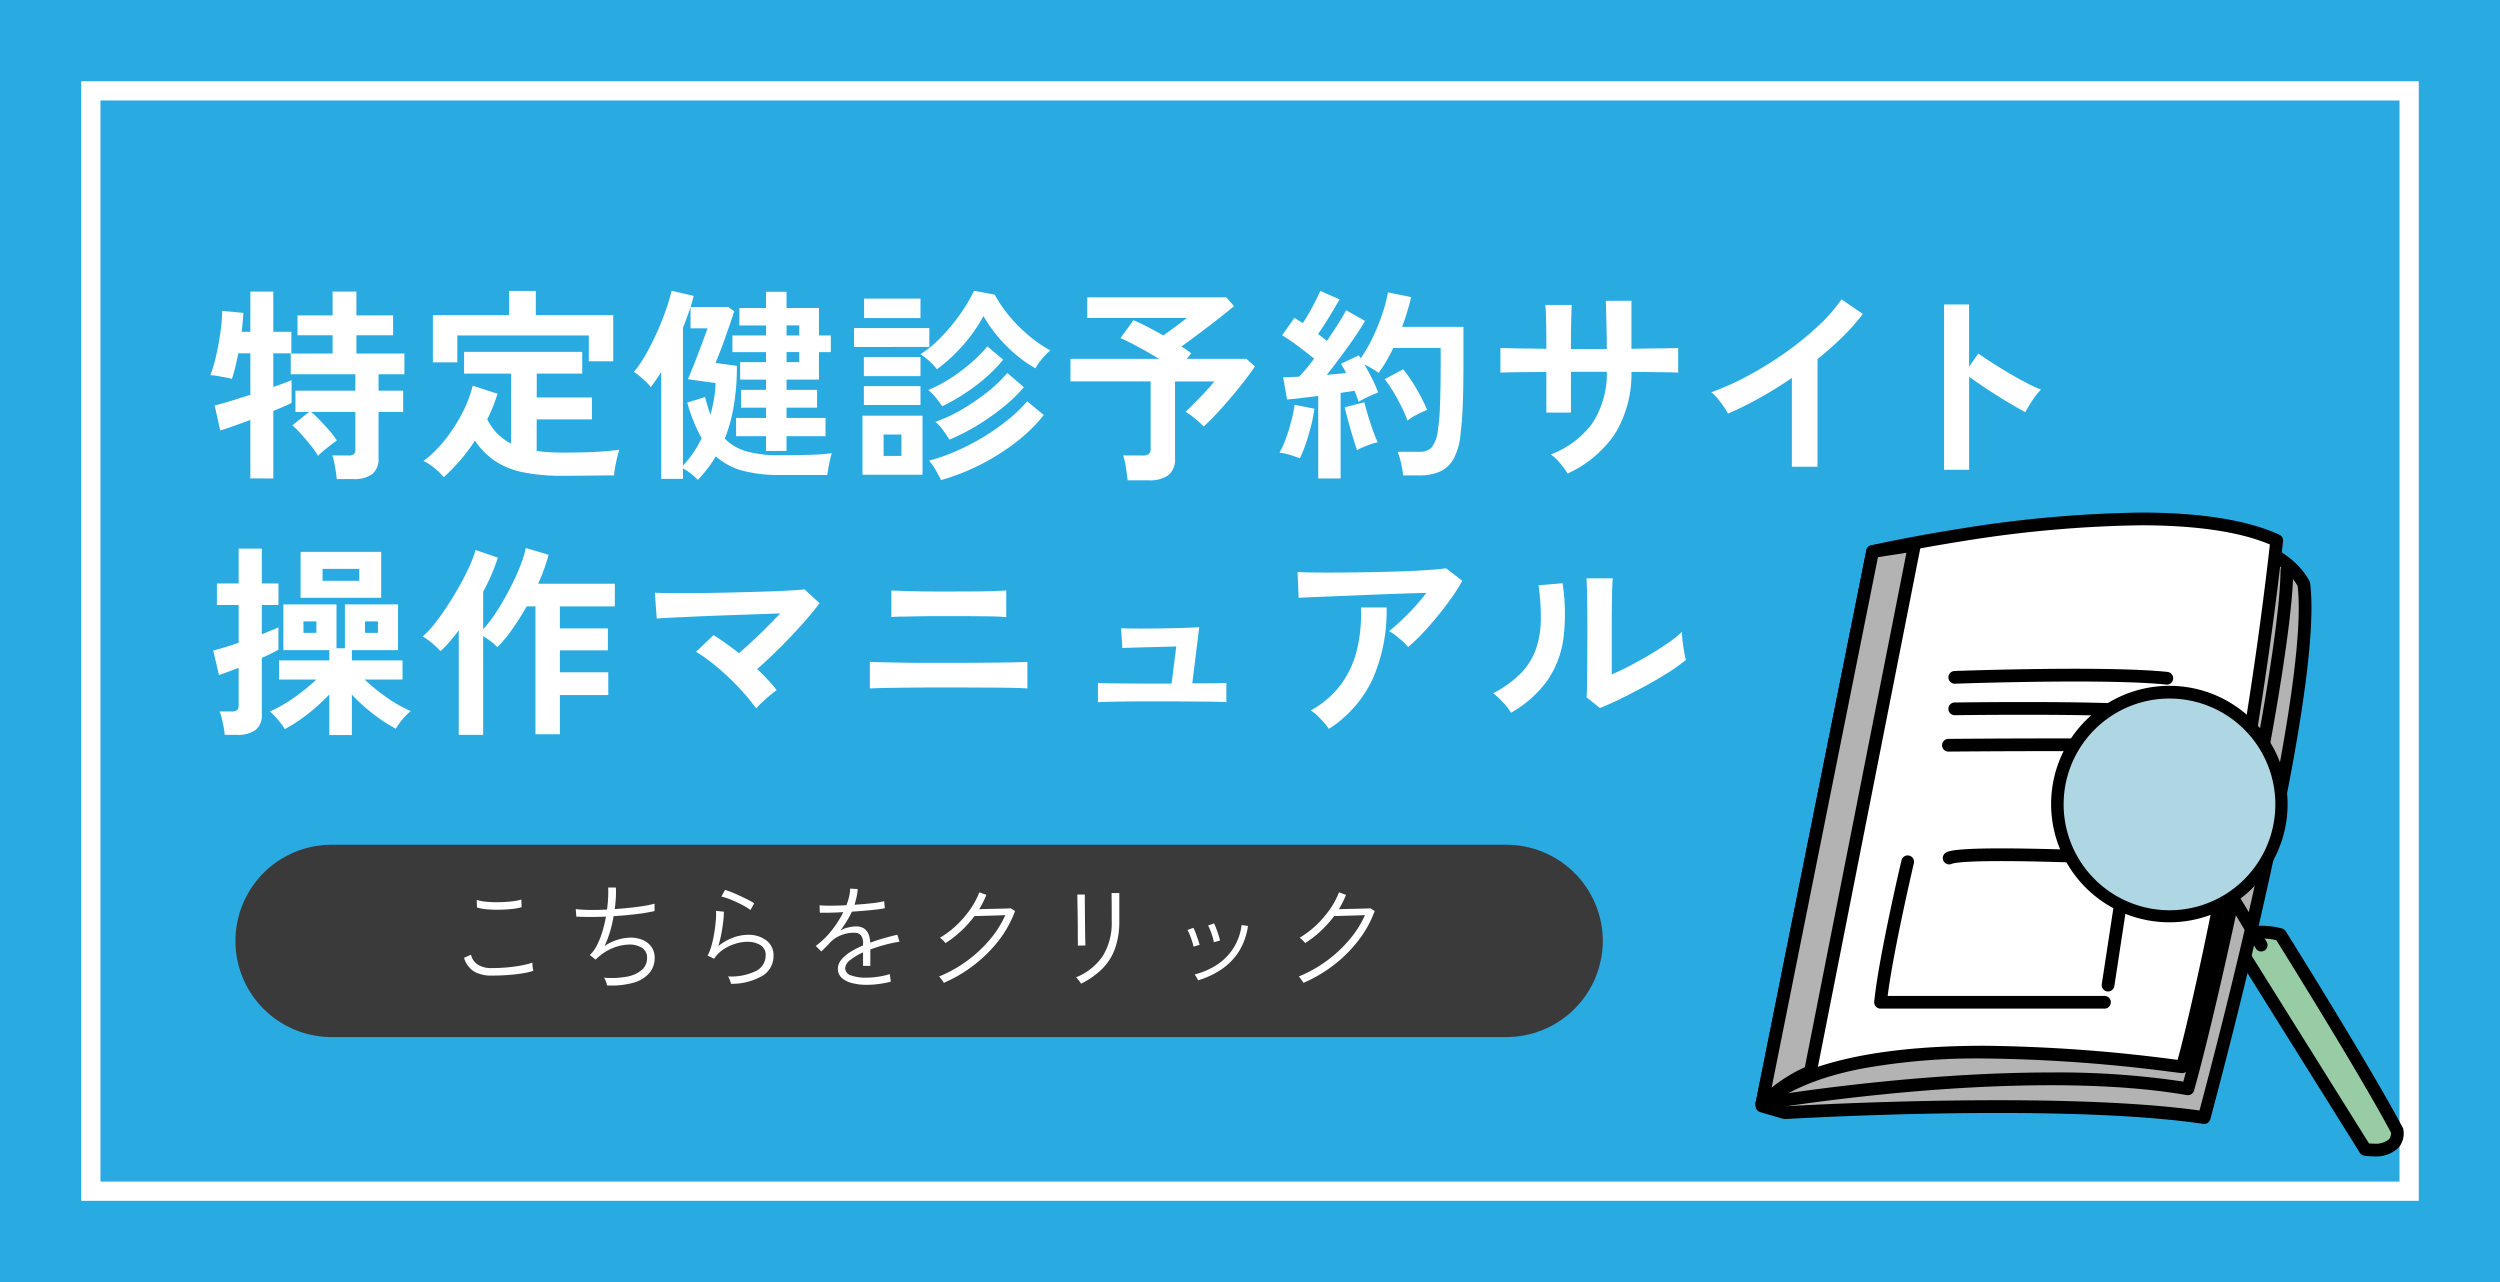 <svg xmlns="http://www.w3.org/2000/svg" xmlns:xlink="http://www.w3.org/1999/xlink" width="390" height="200" viewBox="0 0 390 200">
  <defs>
    <clipPath id="clip-path">
      <rect id="長方形_849" data-name="長方形 849" width="390" height="200" fill="none"/>
    </clipPath>
  </defs>
  <g id="グループ_535" data-name="グループ 535" transform="translate(-880 -6260)">
    <path id="パス_1563" data-name="パス 1563" d="M0,0H390V200H0Z" transform="translate(880 6260)" fill="#29abe2"/>
    <path id="パス_1564" data-name="パス 1564" d="M-1.5-1.5H363.154V173.154H-1.5Zm361.654,3H1.5V170.154H360.154Z" transform="translate(894.173 6274.173)" fill="#fff"/>
    <path id="パス_1565" data-name="パス 1565" d="M20.16,2.432q-.032-.512-.144-1.216T19.776-.16a4.781,4.781,0,0,0-.32-1.088h2.528a1.306,1.306,0,0,0,.864-.208,1.114,1.114,0,0,0,.224-.816v-5.76h-6.88A18.663,18.663,0,0,1,17.584-6.7q.784.816,1.5,1.648a10.938,10.938,0,0,1,1.1,1.472q-.32.224-.928.688t-1.184.944a8.228,8.228,0,0,0-.832.768,11.21,11.21,0,0,0-1.1-1.6q-.72-.9-1.488-1.76a14.527,14.527,0,0,0-1.408-1.408l2.592-2.08H13.728V-11.36h9.344v-2.56H12.992v-3.232H19.52V-20H14.048v-3.1H19.52v-3.712h3.712V-23.1H28.96V-20H23.232v2.848H30.72v3.232H26.688v2.56h3.84v3.328h-3.84v7.2a2.993,2.993,0,0,1-.976,2.48,4.672,4.672,0,0,1-2.96.784Zm-13.472-.1v-9.12q-1.472.544-2.736.992t-1.968.64l-.864-3.9q.9-.192,2.4-.656T6.688-10.72v-6.464H4.8Q4.576-16,4.32-14.96t-.512,1.776a6.181,6.181,0,0,0-.976-.24l-1.264-.224a6.606,6.606,0,0,0-1.12-.112,23.444,23.444,0,0,0,.912-3.088q.4-1.744.656-3.568A28.729,28.729,0,0,0,2.3-23.808l3.3.32q-.032.576-.1,1.344t-.16,1.6H6.688v-6.272h3.584v6.272h2.816v3.36H10.272v5.248q1.888-.64,2.848-1.056V-9.44q-.992.48-2.848,1.248V2.336Zm30.176-.192a7.516,7.516,0,0,0-.88-.928A12.217,12.217,0,0,0,34.816.272,6.415,6.415,0,0,0,33.7-.384a18.257,18.257,0,0,0,3.312-3.248,25.062,25.062,0,0,0,2.7-4.16,19.394,19.394,0,0,0,1.664-4.336l3.872,1.248a26.959,26.959,0,0,1-1.6,4A8.37,8.37,0,0,0,47.36-3.1V-14.016H40.032v-3.392H58.464v3.392h-7.1V-10.3h8.608V-6.88H51.36v4.928q.928.128,1.952.192t2.176.064q1.408,0,2.992-.032t3.1-.144q1.52-.112,2.672-.272-.128.352-.32,1.12T63.6.56a12.783,12.783,0,0,0-.176,1.3q-1.216,0-2.64.016l-2.8.032q-1.376.016-2.5.016a30.354,30.354,0,0,1-6.3-.56A12.229,12.229,0,0,1,44.816-.416a11.844,11.844,0,0,1-3.088-3.136A30.057,30.057,0,0,1,36.864,2.144Zm-1.7-17.92v-7.36h11.9v-3.776h4.16v3.776H63.3v7.2H59.488v-4.032H38.976v4.192ZM76.512,2.56a8.978,8.978,0,0,0-1.1-.976A9,9,0,0,0,74.176.768V2.4H70.784V-14.272q-.416.672-.832,1.264t-.8,1.1a6.548,6.548,0,0,0-.736-.816q-.48-.464-.992-.9a6.629,6.629,0,0,0-.9-.656A18.614,18.614,0,0,0,68.4-17.04q.912-1.616,1.712-3.392T71.5-23.9a31.487,31.487,0,0,0,.912-3.04l3.456.8q-.128.416-.24.848t-.272.88h5.888l.928.672q-.256.8-.64,1.92t-.8,2.3q-.416,1.184-.816,2.192t-.656,1.648l3.328.448a37.2,37.2,0,0,1-.48,6.256,24.9,24.9,0,0,1-1.408,5.1,7.658,7.658,0,0,0,3.44,2,18.788,18.788,0,0,0,5.1.592q2.56,0,4.688-.064A32.325,32.325,0,0,0,97.408-1.6a7.608,7.608,0,0,0-.3,1.072q-.144.656-.256,1.3t-.176,1.024H89.28a21.892,21.892,0,0,1-5.808-.672A10.345,10.345,0,0,1,79.3-1.12a17.465,17.465,0,0,1-1.28,1.9Q77.312,1.7,76.512,2.56ZM87.136-1.952v-2.3H82.464V-7.1h4.672V-8.7h-3.9v-2.784h3.9v-1.6H83.1v-2.72h4.032v-1.568H81.888v-2.592h5.248v-1.568h-4.16v-2.72h4.16v-2.528h3.2v2.528h5.056v4.288h1.856v2.592H95.392v4.288H90.336v1.6H95.1V-8.7H90.336v1.6h6.08v2.848h-6.08v2.3ZM74.176.352a16.686,16.686,0,0,0,2.912-4.288A25.568,25.568,0,0,1,74.848-9.5l2.784-.864q.192.768.4,1.456t.432,1.328a23.012,23.012,0,0,0,.56-2.512,18.09,18.09,0,0,0,.24-2.448l-4.32-.608q.288-.64.7-1.664t.864-2.208q.448-1.184.848-2.256t.656-1.808H75.36v-3.3q-.256.736-.544,1.552t-.64,1.648Zm16.16-16.16H92.32v-1.568H90.336Zm0-4.16H92.32v-1.568H90.336Zm23.456,5.28a8.226,8.226,0,0,0-1.152-1.248,11.059,11.059,0,0,0-1.408-1.12,14.911,14.911,0,0,0,2.56-2,28.72,28.72,0,0,0,2.368-2.576,29.819,29.819,0,0,0,2-2.752,21.378,21.378,0,0,0,1.424-2.56l3.232.608a19.578,19.578,0,0,0,2.224,3.28A24.058,24.058,0,0,0,128.064-20a20.526,20.526,0,0,0,3.424,2.368,8.663,8.663,0,0,0-1.28,1.3,9.9,9.9,0,0,0-1.056,1.488,19.948,19.948,0,0,1-3.056-2.144,22.788,22.788,0,0,1-2.816-2.832,21.74,21.74,0,0,1-2.224-3.184,23.627,23.627,0,0,1-3.04,4.384A25.342,25.342,0,0,1,113.792-14.688ZM102.176,1.76V-7.456h9.376V1.76Zm12.256.832a16.326,16.326,0,0,0-.816-1.536,11.067,11.067,0,0,0-1.04-1.5A29.552,29.552,0,0,0,116.96-2a35.567,35.567,0,0,0,4.24-2.224,34.761,34.761,0,0,0,3.744-2.64A21.886,21.886,0,0,0,127.872-9.7l2.592,2.144A24.946,24.946,0,0,1,126.08-3.28,34.42,34.42,0,0,1,120.5.224,33.963,33.963,0,0,1,114.432,2.592Zm1.312-6.3q-.32-.544-.944-1.408A7.639,7.639,0,0,0,113.568-6.5a23.183,23.183,0,0,0,4.176-1.952,33.237,33.237,0,0,0,3.984-2.736,20.615,20.615,0,0,0,3.04-2.928L127.36-11.9a23.262,23.262,0,0,1-3.232,3.12,37.2,37.2,0,0,1-4.08,2.864A32.277,32.277,0,0,1,115.744-3.712Zm-1.12-5.216a15.594,15.594,0,0,0-.992-1.328,7.427,7.427,0,0,0-1.184-1.2,22.245,22.245,0,0,0,3.472-1.84,27.811,27.811,0,0,0,3.2-2.4,22.127,22.127,0,0,0,2.544-2.576l2.464,2.08a24.814,24.814,0,0,1-4.16,3.968A30.509,30.509,0,0,1,114.624-8.928Zm-13.76-9.248V-21.12h11.744v2.944Zm1.568-4.512v-3.04h8.8v3.04Zm-.032,9.056v-2.976h8.832v2.976Zm0,4.512v-2.944h8.832V-9.12Zm3.072,7.936h2.784V-4.512h-2.784Zm38.08,3.808q-.1-.8-.272-1.984a10.022,10.022,0,0,0-.432-1.888h3.04a1.589,1.589,0,0,0,.96-.224,1.049,1.049,0,0,0,.288-.864V-12.8H134.624v-3.52h13.824q-1.568-.96-3.232-1.856t-2.784-1.376l2.016-2.784q.9.352,2.144.992t2.528,1.376q.576-.416,1.28-.928t1.36-1.008q.656-.5,1.008-.784h-15.52V-25.92h21.7l1.184,1.376q-.928.8-2.384,1.936t-2.992,2.288q-1.536,1.152-2.816,2.08a12.853,12.853,0,0,1,1.536,1.056l-.7.864h9.312l1.312,1.184q-.608.928-1.584,2.192T159.7-10.336q-1.136,1.344-2.256,2.544T155.392-5.76a11.333,11.333,0,0,0-1.28-1.2,12.2,12.2,0,0,0-1.536-1.1q.672-.608,1.5-1.456t1.648-1.728q.816-.88,1.36-1.552h-6.144v12a3.136,3.136,0,0,1-1.024,2.608,4.928,4.928,0,0,1-3.1.816Zm29.728-.288V-10.528q-1.376.16-2.656.32t-2.208.224l-.608-3.456q.512,0,1.152-.032t1.344-.064q.512-.544,1.12-1.264t1.216-1.552q-1.056-.864-2.416-1.888A31.042,31.042,0,0,0,167.648-20l1.92-2.72q.288.192.624.4t.688.432q.48-.736,1.008-1.664t.992-1.84q.464-.912.72-1.52l3.008,1.312q-.768,1.344-1.664,2.816t-1.7,2.592q.384.288.736.56t.64.528q.96-1.408,1.776-2.688t1.232-2.112l2.944,1.664q-.64,1.152-1.648,2.608t-2.128,2.96q-1.12,1.5-2.176,2.848.832-.064,1.6-.144l1.408-.144a8.571,8.571,0,0,0-.4-.768q-.208-.352-.4-.672l2.784-1.312a1.155,1.155,0,0,0,.144.224,1.155,1.155,0,0,1,.144.224,21.85,21.85,0,0,0,1.888-3.248,32.552,32.552,0,0,0,1.488-3.664,22.554,22.554,0,0,0,.88-3.36l3.616.736q-.256,1.088-.608,2.272t-.8,2.368h9.568v5.536q0,2.784-.048,4.8t-.144,3.52q-.1,1.5-.256,2.784a10.02,10.02,0,0,1-1.072,3.92,4.641,4.641,0,0,1-2.144,2.016,7.783,7.783,0,0,1-3.184.592h-2.56a13.33,13.33,0,0,0-.32-1.9,10.87,10.87,0,0,0-.544-1.776h3.36a2.608,2.608,0,0,0,1.92-.64,5.161,5.161,0,0,0,.992-2.624,33.231,33.231,0,0,0,.336-3.824q.112-2.512.112-6.864v-2.24h-7.392q-.512,1.056-1.088,2.048a16.931,16.931,0,0,1-1.216,1.824,9.5,9.5,0,0,0-1.024-.672q-.608-.352-1.184-.64.64,1.088,1.232,2.272a17.772,17.772,0,0,1,.912,2.112q-.608.224-1.536.656a15.52,15.52,0,0,0-1.5.784q-.128-.352-.288-.8t-.352-.9q-.48.064-1.024.144t-1.152.176V2.336ZM170.4-.8a16.014,16.014,0,0,0-1.568-.544,8.856,8.856,0,0,0-1.6-.352,13.24,13.24,0,0,0,.992-2.176q.48-1.312.848-2.72a22.426,22.426,0,0,0,.528-2.56l3.072.608a20.148,20.148,0,0,1-.5,2.624q-.368,1.472-.832,2.832A16.976,16.976,0,0,1,170.4-.8Zm16.8-5.888a20.557,20.557,0,0,0-.944-2.192q-.592-1.2-1.28-2.336a18.256,18.256,0,0,0-1.328-1.936l2.88-1.536a22.783,22.783,0,0,1,2.08,3.04,28.144,28.144,0,0,1,1.664,3.3,13.332,13.332,0,0,0-1.616.736A8.669,8.669,0,0,0,187.2-6.688ZM179.328-2.08q-.288-.832-.672-2.1t-.72-2.528q-.336-1.264-.528-2.064l3.072-.768q.192.8.544,1.984t.768,2.352a20.4,20.4,0,0,0,.768,1.9,5.838,5.838,0,0,0-1.04.288q-.624.224-1.216.464A7.747,7.747,0,0,0,179.328-2.08Z" transform="translate(912.365 6332.301)" fill="#fff"/>
    <path id="パス_1566" data-name="パス 1566" d="M12.512,1.568A14.991,14.991,0,0,0,11.36,0,7.48,7.48,0,0,0,9.888-1.408,14.292,14.292,0,0,0,16.4-6.32,14.3,14.3,0,0,0,18.624-14.3h-5.6v6.368H9.184v-6.336q-1.568,0-3.024.016t-2.56.032q-1.1.016-1.584.048v-3.84q.352,0,1.424.032t2.592.048q1.52.016,3.152.048,0-1.472-.016-2.848T9.12-23.184q-.032-1.072-.1-1.552h4.128q-.032.48-.064,1.568t-.048,2.48q-.016,1.392-.016,2.832h5.6q0-1.12-.032-2.56t-.064-2.8q-.032-1.36-.064-2.16h4v7.488q1.568-.032,3.024-.048t2.592-.032q1.136-.016,1.68-.048v3.84q-.512-.032-1.648-.048T25.5-14.256q-1.472-.016-3.04-.016a17.828,17.828,0,0,1-2.592,9.68A17.923,17.923,0,0,1,12.512,1.568Z" transform="translate(1112.045 6332.301)" fill="#fff"/>
    <path id="パス_1567" data-name="パス 1567" d="M15.488.512V-13.344q-2.432,1.664-4.976,3.088a55.32,55.32,0,0,1-4.976,2.48,11.223,11.223,0,0,0-.7-1.12q-.448-.64-.944-1.248a5.466,5.466,0,0,0-.976-.96A41.95,41.95,0,0,0,8.672-13.7a55.839,55.839,0,0,0,5.744-3.552,48.239,48.239,0,0,0,5.072-4.1A25.608,25.608,0,0,0,23.232-25.6l3.328,2.272a32.519,32.519,0,0,1-3.184,3.6,51.045,51.045,0,0,1-3.888,3.44V.512Z" transform="translate(1144.045 6332.301)" fill="#fff"/>
    <path id="パス_1568" data-name="パス 1568" d="M12.352.992V-24.8h3.9v9.7l1.44-2.048q.768.544,2.032,1.36t2.7,1.664q1.44.848,2.784,1.552a21.594,21.594,0,0,0,2.272,1.056,7.663,7.663,0,0,0-.88,1.008A15.681,15.681,0,0,0,25.7-9.168Q25.28-8.48,25.024-8q-.768-.416-1.9-1.072t-2.4-1.456q-1.264-.8-2.432-1.584t-2.032-1.424V.992Z" transform="translate(1170.925 6332.301)" fill="#fff"/>
    <path id="パス_1569" data-name="パス 1569" d="M19.008,2.368V-3.968A29.281,29.281,0,0,1,15.7-.96a25.352,25.352,0,0,1-3.632,2.4,9.353,9.353,0,0,0-.64-.928q-.416-.544-.88-1.04a8.766,8.766,0,0,0-.816-.784A21.26,21.26,0,0,0,13.6-3.536,30.758,30.758,0,0,0,16.992-6.3H11.168V-9.28h7.84v-1.6H11.84v-7.136h8.288v6.848H21.44v-6.848h8.288v7.136h-7.2v1.6h7.9V-6.3h-5.92a29.743,29.743,0,0,0,3.36,2.736,21.356,21.356,0,0,0,3.84,2.192A11.109,11.109,0,0,0,30,.448a10.9,10.9,0,0,0-.624.928A24.22,24.22,0,0,1,25.792-.976a28.5,28.5,0,0,1-3.264-2.96v6.3ZM2.688,2.336a10.141,10.141,0,0,0-.16-1.2Q2.4.448,2.24-.224a5.936,5.936,0,0,0-.352-1.088H3.776a1.237,1.237,0,0,0,.864-.224A1.066,1.066,0,0,0,4.864-2.3V-8.128q-.992.384-1.808.688t-1.264.432L.9-10.816q.64-.16,1.712-.48t2.256-.736V-17.92H1.472v-3.36H4.864v-5.44H8.48v5.44h2.592v3.36H8.48v4.576q.832-.352,1.5-.624t1.088-.464v3.488q-.416.224-1.1.576t-1.488.7V-.832a2.837,2.837,0,0,1-.992,2.416,4.768,4.768,0,0,1-2.912.752ZM14.528-19.04v-7.168H27.1v7.168ZM17.952-21.7H23.68v-1.856H17.952Zm-2.976,8.128h2.016V-15.36H14.976Zm9.6,0h2.016V-15.36H24.576ZM39.2,2.336v-16.32q-.7.96-1.424,1.792a17.183,17.183,0,0,1-1.424,1.472,12.658,12.658,0,0,0-1.312-1.248,10.257,10.257,0,0,0-1.472-1.056,13.1,13.1,0,0,0,1.9-2.016q1.008-1.28,2.016-2.832t1.9-3.152q.9-1.6,1.536-3.04a16.188,16.188,0,0,0,.9-2.432l3.488,1.184A30.822,30.822,0,0,1,43.008-20v5.856a18.9,18.9,0,0,0,2.112-2.768q1.056-1.648,2-3.456a37.2,37.2,0,0,0,1.616-3.5,18.066,18.066,0,0,0,.928-2.944l3.552,1.056q-.288,1.088-.7,2.224t-.928,2.288H63.552V-17.7H54.976v3.424h7.488v3.424H54.976v3.424h7.552v3.552H54.976V2.24H51.168V-17.7H49.792q-1.056,1.856-2.224,3.52a21.441,21.441,0,0,1-2.352,2.848,6.136,6.136,0,0,0-.96-.88,13.536,13.536,0,0,0-1.248-.848V2.336ZM85.6-1.792a29.426,29.426,0,0,0-1.92-2.384q-1.12-1.264-2.4-2.48T78.688-8.9a26.569,26.569,0,0,0-2.464-1.728l2.72-2.592q.928.576,1.952,1.3t2.016,1.52q.96-.832,2.1-1.888t2.256-2.176q1.12-1.12,2.08-2.144l-4.08.144q-2.256.08-4.608.16t-4.48.176q-2.128.1-3.744.176t-2.352.144l-.288-4.032q1.088.064,2.96.064t4.192-.016q2.32-.016,4.768-.08t4.7-.128q2.256-.064,4.032-.16t2.7-.192l2.336,2.144q-.768,1.056-1.9,2.368T91.12-13.12q-1.328,1.408-2.72,2.752T85.76-7.936q.864.832,1.648,1.664A20.327,20.327,0,0,1,88.8-4.64q-.416.288-1.024.8t-1.2,1.056A11.9,11.9,0,0,0,85.6-1.792Zm17.728-3.1v-4.16q.608.032,1.984.064t3.2.064q1.824.032,3.84.032h3.872q1.792,0,3.632-.016l3.488-.032q1.648-.016,2.864-.048t1.7-.064V-4.9q-.672-.064-2.48-.1T121.2-5.04q-2.416-.016-4.976-.016h-2.768q-1.552,0-3.152.016l-3.04.032q-1.44.016-2.48.048T103.328-4.9Zm3.36-11.136v-4.16q.48.032,1.5.064t2.416.064q1.392.032,2.912.032h2.992q1.888,0,3.568-.016t2.9-.064q1.216-.048,1.632-.08v4.16q-.8-.1-2.928-.128t-5.168-.032h-2.736q-1.52,0-2.992.032t-2.592.048A12.275,12.275,0,0,0,106.688-16.032Zm32.224,13.28V-5.76q.48.032,1.568.048t2.528.032q1.44.016,3.04.016H150.4l.736-5.792q-.992.032-2.288.064l-2.544.064q-1.248.032-2.224.064t-1.36.064l-.192-3.1q.48.032,1.744.048t2.88,0q1.616-.016,3.2-.048t2.784-.08q1.2-.048,1.584-.08L153.632-5.7q1.856,0,3.328-.016t1.984-.048v3.008q-.544-.064-2.08-.08t-3.584-.032q-2.048-.016-4.128-.016H146.32q-1.584,0-3.12.016t-2.7.048Q139.328-2.784,138.912-2.752ZM187.3-11.36a6.455,6.455,0,0,0-.816-.864q-.528-.48-1.1-.928a7.535,7.535,0,0,0-1.056-.7q.864-.672,1.888-1.632t2.048-2.08q1.024-1.12,1.888-2.24-1.76.032-4.048.112t-4.7.176q-2.416.1-4.656.192t-3.968.16q-1.728.064-2.56.128l-.16-4.032q1.056.064,2.9.08t4.128,0q2.288-.016,4.72-.064t4.688-.128q2.256-.08,4.032-.208t2.7-.256l2.528,1.952a28.131,28.131,0,0,1-1.728,2.72q-1.024,1.44-2.192,2.864t-2.336,2.656A27.555,27.555,0,0,1,187.3-11.36ZM174.944,1.408a12.372,12.372,0,0,0-.768-.976q-.48-.56-1.024-1.088a5.228,5.228,0,0,0-1.056-.816,14.571,14.571,0,0,0,4.736-4.064,15.1,15.1,0,0,0,2.5-5.44,24.081,24.081,0,0,0,.608-6.56h4A26.3,26.3,0,0,1,181.744-6.32,18.611,18.611,0,0,1,174.944,1.408Zm42.272-3.264-2.08-1.664q.064-.512.08-2.112t.032-3.808q.016-2.208.016-4.48,0-2.816-.032-4.9t-.1-3.264h4.1q-.064.576-.1,1.84t-.048,2.9q-.016,1.632-.016,3.264V-7.1q1.376-.576,2.96-1.408t3.136-1.76Q226.72-11.2,228-12.1a15.307,15.307,0,0,0,2.016-1.632,12.486,12.486,0,0,0,.112,1.5q.112.9.256,1.712t.24,1.168a25.444,25.444,0,0,1-2.768,1.984q-1.712,1.088-3.664,2.144T220.4-3.264Q218.56-2.368,217.216-1.856ZM203.36-1.12a9.734,9.734,0,0,0-1.248-1.6,13.033,13.033,0,0,0-1.536-1.44,17.014,17.014,0,0,0,4.272-3.072,10.323,10.323,0,0,0,2.352-3.7,14.312,14.312,0,0,0,.8-4.528,34.575,34.575,0,0,0-.352-5.536l3.744-.32a31.026,31.026,0,0,1,.144,8.56,15.032,15.032,0,0,1-2.512,6.608A17.756,17.756,0,0,1,203.36-1.12Z" transform="translate(912.365 6372.302)" fill="#fff"/>
    <g id="グループ_513" data-name="グループ 513" transform="translate(880 6260)">
      <g id="グループ_512" data-name="グループ 512" clip-path="url(#clip-path)">
        <path id="パス_1489" data-name="パス 1489" d="M250.038,146.782a15.044,15.044,0,0,1-15,15H51.731a15,15,0,0,1,0-30H235.038a15.044,15.044,0,0,1,15,15" fill="#3a3a3a"/>
      </g>
    </g>
    <path id="パス_1570" data-name="パス 1570" d="M7.884-.828a5.45,5.45,0,0,1-2.772-.621A3.765,3.765,0,0,1,3.528-3.6l1.08-.486A2.521,2.521,0,0,0,5.67-2.538,3.949,3.949,0,0,0,7.884-2q1.206,0,2.394-.108t2.214-.306a12.2,12.2,0,0,0,1.692-.432q0,.108.018.387a5.115,5.115,0,0,0,.063.54q.045.261.063.351a10.92,10.92,0,0,1-1.746.4q-1.044.162-2.259.252T7.884-.828Zm-2.34-10.62-.036-1.188a6.749,6.749,0,0,0,1.5.288,17.335,17.335,0,0,0,1.971.072q1.044-.018,1.98-.126a8.491,8.491,0,0,0,1.512-.288L12.51-11.5a8.038,8.038,0,0,1-1.494.279q-.918.1-1.944.117a18.923,18.923,0,0,1-1.962-.063A7.455,7.455,0,0,1,5.544-11.448ZM25.83.7a3.068,3.068,0,0,0-.18-.63A2.546,2.546,0,0,0,25.362-.5a13.43,13.43,0,0,0,3.474-.144,5.051,5.051,0,0,0,2.376-1.026,2.393,2.393,0,0,0,.864-1.908,1.746,1.746,0,0,0-.792-1.575A3.5,3.5,0,0,0,29.34-5.67a7.166,7.166,0,0,0-2.592.54,8.111,8.111,0,0,0-2.682,1.8l-.018.018-.9-.72a5.626,5.626,0,0,0,1.116-1.539,12.624,12.624,0,0,0,.837-2.1,20.456,20.456,0,0,0,.567-2.358q-2.646.108-4.626,0l-.09-1.17a21.168,21.168,0,0,0,2.178.126q1.278.018,2.7-.054.126-.918.171-1.791t.009-1.647h1.206a14.946,14.946,0,0,1-.009,1.548q-.045.864-.171,1.818,1.242-.09,2.43-.216t2.169-.288a14.838,14.838,0,0,0,1.611-.342v1.152a27.138,27.138,0,0,1-2.862.477q-1.71.207-3.528.315A19.714,19.714,0,0,1,26.307-7.7a15.447,15.447,0,0,1-.855,2.25,7.628,7.628,0,0,1,3.96-1.3,4.762,4.762,0,0,1,1.953.351,3.2,3.2,0,0,1,1.386,1.08,2.92,2.92,0,0,1,.513,1.755,3.566,3.566,0,0,1-.81,2.313A5.01,5.01,0,0,1,30,.27,12.531,12.531,0,0,1,25.83.7ZM45.18.45a3.4,3.4,0,0,0-.1-.333Q45-.126,44.892-.369a1.679,1.679,0,0,0-.18-.333,8.7,8.7,0,0,0,4.374-.855A2.689,2.689,0,0,0,50.58-3.978a1.758,1.758,0,0,0-.828-1.611A3.828,3.828,0,0,0,47.7-6.1a6.366,6.366,0,0,0-1.8.288,7.156,7.156,0,0,0-1.872.873,5.107,5.107,0,0,0-1.494,1.485l-1.008-.486a7.607,7.607,0,0,0,.6-1.557,18.167,18.167,0,0,0,.432-1.962q.171-1.035.243-1.953a11.288,11.288,0,0,0,.036-1.512l1.224.126a14.23,14.23,0,0,1-.1,1.512q-.1.9-.288,1.9A18.926,18.926,0,0,1,43.2-5.436a7.931,7.931,0,0,1,2.268-1.3,6.608,6.608,0,0,1,2.268-.45,4.61,4.61,0,0,1,2.97.882,2.851,2.851,0,0,1,1.1,2.34A3.617,3.617,0,0,1,50.166-.846,9.447,9.447,0,0,1,45.18.45Zm3.024-11.5a6.708,6.708,0,0,0-.963-.63q-.585-.324-1.242-.63t-1.269-.531a7.315,7.315,0,0,0-1.062-.315l.576-1.044q.414.126,1.026.369t1.269.549q.657.306,1.26.612t1,.558ZM66.366.612a9.035,9.035,0,0,1-2.313-.27,3.746,3.746,0,0,1-1.611-.819,1.837,1.837,0,0,1-.594-1.413A2.206,2.206,0,0,1,62.379-3.3,5.68,5.68,0,0,1,63.8-4.518a13.462,13.462,0,0,1,1.971-1.008V-5.76a2.023,2.023,0,0,0-.342-1.368,1.287,1.287,0,0,0-.936-.378,5.085,5.085,0,0,0-2.07.351A4.756,4.756,0,0,0,60.588-5.94q-.342.378-.675.711t-.657.639l-.864-.864a12.778,12.778,0,0,0,2.457-2.385,15.7,15.7,0,0,0,1.845-2.889q-1.206.072-2.2.09t-1.458,0l-.054-1.152q.558.054,1.71.054t2.484-.072a9.428,9.428,0,0,0,.423-1.35,5.566,5.566,0,0,0,.153-1.242l1.188.072a7.594,7.594,0,0,1-.171,1.215q-.135.6-.333,1.233,1.44-.09,2.709-.234a13.285,13.285,0,0,0,1.917-.324l.108,1.1q-.5.108-1.332.207t-1.809.18q-.981.081-2.007.153a13.139,13.139,0,0,1-.8,1.494q-.477.774-1,1.458a4.032,4.032,0,0,1,1.206-.486A5.434,5.434,0,0,1,64.674-8.5q2.106,0,2.214,2.538Q68-6.372,69.12-6.687t2-.513l.342,1.08a23.691,23.691,0,0,0-2.367.513,22.267,22.267,0,0,0-2.187.711V-2.34H65.772V-4.446A8.682,8.682,0,0,0,63.756-3.24a1.753,1.753,0,0,0-.774,1.26,1.194,1.194,0,0,0,.9,1.116,6.572,6.572,0,0,0,2.394.36A12.891,12.891,0,0,0,68.1-.648a12.527,12.527,0,0,0,1.881-.414,1.223,1.223,0,0,0,.009.324q.027.234.063.468.018.144.027.243t.009.153a15.942,15.942,0,0,1-1.89.36A14.314,14.314,0,0,1,66.366.612ZM78.372.306a1.641,1.641,0,0,0-.189-.3l-.306-.414a1.606,1.606,0,0,0-.243-.279,20.034,20.034,0,0,0,4.284-2.385A20.482,20.482,0,0,0,85.5-6.381a16,16,0,0,0,2.466-3.879l-1.215.045q-.711.027-1.431.045t-1.305.036q-.585.018-.855.018A17.756,17.756,0,0,1,81.117-7.83,16.389,16.389,0,0,1,78.642-5.9q-.054-.072-.225-.252t-.36-.351a1.52,1.52,0,0,0-.3-.225,14.117,14.117,0,0,0,2.592-1.953,15.988,15.988,0,0,0,2.133-2.475,12.3,12.3,0,0,0,1.431-2.664l1.1.4q-.234.576-.513,1.134t-.6,1.1q.576-.018,1.368-.036l1.575-.036q.783-.018,1.332-.036t.639-.036l.666.432a16.88,16.88,0,0,1-2.5,4.536A21.177,21.177,0,0,1,83.142-2.52,21.928,21.928,0,0,1,78.372.306Zm21.4.126a1.641,1.641,0,0,0-.189-.3q-.153-.207-.324-.414A2.121,2.121,0,0,0,99-.558a9.171,9.171,0,0,0,4.185-3.348,9.857,9.857,0,0,0,1.377-5.454v-1.971q0-.531-.009-1.044t-.009-.882V-13.7h1.206V-9.36a12.768,12.768,0,0,1-.639,4.221,8.559,8.559,0,0,1-1.962,3.186A12.386,12.386,0,0,1,99.774.432Zm-.5-5.94a4.908,4.908,0,0,0,.009-.639q-.009-.585-.009-1.476T99.261-9.5q-.009-.99-.027-1.872t-.027-1.467q-.009-.585-.009-.639h1.17v.648q0,.576.009,1.458t.018,1.854q.009.972.018,1.854T100.44-6.2q.018.585.018.675ZM118.044-.09q-.072-.144-.261-.477a3.52,3.52,0,0,0-.279-.441,11.484,11.484,0,0,0,3.4-1.458,8.708,8.708,0,0,0,2.583-2.547,8.847,8.847,0,0,0,1.341-3.7l.99.144a10.025,10.025,0,0,1-1.467,4.059,9.561,9.561,0,0,1-2.745,2.763A13.422,13.422,0,0,1,118.044-.09Zm2.448-5.94a6.042,6.042,0,0,0-.207-.882q-.153-.5-.342-.981a5.286,5.286,0,0,0-.351-.747l.936-.324a6.815,6.815,0,0,1,.333.774q.189.5.36,1.026a8.547,8.547,0,0,1,.243.864Zm-3.168.684a7.177,7.177,0,0,0-.234-.873q-.162-.5-.351-.972a4.108,4.108,0,0,0-.369-.747l.936-.342a5.529,5.529,0,0,1,.333.756q.189.5.369,1.026t.27.864ZM134.478.306a1.64,1.64,0,0,0-.189-.3l-.306-.414a1.607,1.607,0,0,0-.243-.279,20.034,20.034,0,0,0,4.284-2.385,20.481,20.481,0,0,0,3.582-3.312,16,16,0,0,0,2.466-3.879l-1.215.045q-.711.027-1.431.045t-1.3.036q-.585.018-.855.018a17.757,17.757,0,0,1-2.043,2.286A16.389,16.389,0,0,1,134.748-5.9q-.054-.072-.225-.252t-.36-.351a1.519,1.519,0,0,0-.3-.225,14.117,14.117,0,0,0,2.592-1.953,15.987,15.987,0,0,0,2.133-2.475,12.3,12.3,0,0,0,1.431-2.664l1.1.4q-.234.576-.513,1.134t-.6,1.1q.576-.018,1.368-.036l1.575-.036q.783-.018,1.332-.036t.639-.036l.666.432a16.88,16.88,0,0,1-2.5,4.536,21.177,21.177,0,0,1-3.834,3.852A21.929,21.929,0,0,1,134.478.306Z" transform="translate(948.864 6413.02)" fill="#fff"/>
    <g id="グループ_515" data-name="グループ 515" transform="translate(880 6260)">
      <g id="グループ_514" data-name="グループ 514" clip-path="url(#clip-path)">
        <path id="パス_1490" data-name="パス 1490" d="M355.739,145.8s13.088,20.907,18.21,30.571c.436,3.853-4.973,2.928-4.973,2.928l-19.434-31.076s-.164-4.055,6.2-2.423" fill="#98cca5"/>
        <path id="パス_1491" data-name="パス 1491" d="M353.06,144.425a11.961,11.961,0,0,1,2.925.418.992.992,0,0,1,.594.435c.131.209,13.166,21.048,18.246,30.633a.992.992,0,0,1,.109.353,3.422,3.422,0,0,1-.772,2.784,5.029,5.029,0,0,1-3.863,1.345,9.717,9.717,0,0,1-1.491-.112.992.992,0,0,1-.674-.452L348.7,148.753a.992.992,0,0,1-.15-.486,3.722,3.722,0,0,1,1.016-2.579A4.639,4.639,0,0,1,353.06,144.425Zm2.052,2.248a9.374,9.374,0,0,0-2.052-.264,2.777,2.777,0,0,0-2.062.653,1.746,1.746,0,0,0-.443.914l19.011,30.4c.2.018.451.033.734.033a3.272,3.272,0,0,0,2.384-.683,1.41,1.41,0,0,0,.3-1.063C368.23,167.746,356.818,149.406,355.112,146.673Z"/>
        <path id="パス_1492" data-name="パス 1492" d="M274.863,172.532l3.585,1.046s42.678-2.583,65.4.764c7.471-27.949,17.3-69.944,15.534-83.259-8.122-14.743-53.652-6.485-66.229,1.674-5.626,22.34-18.295,79.775-18.295,79.775" fill="#b3b3b3"/>
        <path id="パス_1493" data-name="パス 1493" d="M343.854,175.334a1,1,0,0,1-.145-.011c-7.68-1.131-18.483-1.7-32.107-1.7-17.207,0-32.936.94-33.093.949a.991.991,0,0,1-.338-.038l-3.585-1.046a.992.992,0,0,1-.691-1.166c.127-.574,12.737-57.7,18.3-79.8a.992.992,0,0,1,.422-.59c3.814-2.474,10.584-4.977,18.574-6.867a111.857,111.857,0,0,1,24.884-3.1c8.859,0,20.244,1.5,24.18,8.643a.992.992,0,0,1,.114.348c.809,6.079-.642,18.349-4.312,36.469-3.711,18.322-8.639,37.422-11.247,47.176A.992.992,0,0,1,343.854,175.334Zm-32.253-3.7c13.213,0,23.81.538,31.52,1.6,2.653-9.963,7.4-28.457,10.992-46.208,1.691-8.351,2.923-15.542,3.66-21.373.808-6.393,1.028-11.187.654-14.253-1.441-2.488-4.192-4.391-8.182-5.657a47.751,47.751,0,0,0-14.169-1.8,109.82,109.82,0,0,0-24.427,3.044c-7.55,1.786-13.937,4.105-17.625,6.394-5.215,20.781-16.36,71.078-17.992,78.457l2.529.738C280.329,172.475,295.308,171.635,311.6,171.635Z"/>
        <path id="パス_1494" data-name="パス 1494" d="M274.863,172.165s40.221-6.861,66.449-2.308c4.5-15.928,15.311-66.206,15.444-80.882" fill="#b3b3b3"/>
        <path id="パス_1495" data-name="パス 1495" d="M274.862,173.157a.992.992,0,0,1-.166-1.97c.1-.017,10.249-1.735,23.471-2.872,7.77-.668,15.07-1.008,21.7-1.01h.077a131.312,131.312,0,0,1,20.655,1.426c2.373-8.609,6.064-24.81,9.1-39.979,2.232-11.149,5.988-31.143,6.067-39.786a.992.992,0,0,1,1.984.018c-.08,8.806-3.859,28.94-6.105,40.157-3.15,15.733-7.005,32.586-9.376,40.985a.992.992,0,0,1-1.124.708c-13.439-2.333-30.686-1.583-42.788-.544-13.143,1.129-23.224,2.835-23.325,2.852A1,1,0,0,1,274.862,173.157Z"/>
        <path id="パス_1496" data-name="パス 1496" d="M274.863,172.165c14.746-12.637,56.069-6.871,65.549-5.747,1.05-2.81,10.19-41.028,14.76-82.1-18.473-8.472-63.045,1.718-63.045,1.718Z" fill="#fff"/>
        <path id="パス_1497" data-name="パス 1497" d="M274.863,173.157a.992.992,0,0,1-.972-1.187l17.264-86.127a.992.992,0,0,1,.752-.772c.056-.013,5.684-1.293,13.631-2.555a190.885,190.885,0,0,1,28.4-2.554c9.364,0,16.647,1.163,21.648,3.457a.992.992,0,0,1,.572,1.011c-2.429,21.832-6.079,42.22-8.713,55.48-2.929,14.747-5.531,25.322-6.1,26.855a.992.992,0,0,1-1.046.638c-.447-.053-.965-.116-1.548-.188a242.861,242.861,0,0,0-29.163-2.092,100.719,100.719,0,0,0-19.41,1.63c-6.47,1.3-11.4,3.369-14.667,6.165A.991.991,0,0,1,274.863,173.157Zm18.11-86.29-16.628,82.952c6.755-4.435,17.914-6.68,33.24-6.68a244.677,244.677,0,0,1,29.4,2.107l.722.088c.788-2.768,3.07-12.126,5.788-25.811,2.6-13.075,6.185-33.1,8.606-54.588-4.721-1.984-11.5-2.989-20.168-2.989a188.9,188.9,0,0,0-28.089,2.53C299.487,85.485,294.637,86.5,292.973,86.867Z"/>
        <path id="パス_1498" data-name="パス 1498" d="M304.943,105.671s23.655-.858,33.077.141" fill="#fff"/>
        <path id="パス_1499" data-name="パス 1499" d="M338.021,106.8a1,1,0,0,1-.106-.006c-3.411-.362-8.759-.476-14.159-.476-9.236,0-18.629.335-18.777.34a.992.992,0,0,1-.072-1.983c.969-.035,23.833-.849,33.218.146a.992.992,0,0,1-.1,1.979Z"/>
        <path id="パス_1500" data-name="パス 1500" d="M304.943,110.581s25.33-.348,30.077.533" fill="#fff"/>
        <path id="パス_1501" data-name="パス 1501" d="M335.021,112.106a1,1,0,0,1-.182-.017c-4.6-.853-29.63-.52-29.882-.516h-.014a.992.992,0,0,1-.013-1.984c1.038-.014,25.483-.339,30.272.55a.992.992,0,0,1-.18,1.968Z"/>
        <path id="パス_1502" data-name="パス 1502" d="M303.961,116.258s30.029-.269,32.308.231" fill="#fff"/>
        <path id="パス_1503" data-name="パス 1503" d="M336.27,117.481a1,1,0,0,1-.214-.023c-.4-.087-2.827-.288-16.8-.28-7.7,0-15.216.071-15.291.072a.992.992,0,0,1-.018-1.984c.075,0,7.6-.067,15.308-.072,15.695-.01,16.843.243,17.222.326a.992.992,0,0,1-.212,1.961Z"/>
        <path id="パス_1504" data-name="パス 1504" d="M328.3,157.347H293.367a.992.992,0,0,1-.987-1.088c.651-6.678,4.1-21.407,4.247-22.031a.992.992,0,1,1,1.931.454c-.034.144-3.207,13.694-4.081,20.681H328.3a.992.992,0,1,1,0,1.984Z"/>
        <path id="パス_1505" data-name="パス 1505" d="M304.07,133.854c2.507-1.157,26.752,0,26.752,0" fill="#fff"/>
        <path id="パス_1506" data-name="パス 1506" d="M304.071,134.846a.992.992,0,0,1-.416-1.893c.486-.224,1.775-.819,14.754-.525,6.314.143,12.4.432,12.461.435a.992.992,0,1,1-.095,1.982c-.061,0-6.125-.29-12.414-.433-3.686-.084-6.725-.1-9.033-.054-3.967.082-4.729.345-4.841.4A.988.988,0,0,1,304.071,134.846Z"/>
        <line id="線_258" data-name="線 258" x1="2.071" y2="13.564" transform="translate(328.858 140.115)" fill="#fff"/>
        <path id="線_259" data-name="線 259" d="M0,14.556a1,1,0,0,1-.151-.012.992.992,0,0,1-.831-1.13L1.09-.15a.992.992,0,0,1,1.13-.831A.992.992,0,0,1,3.052.15L.981,13.714A.992.992,0,0,1,0,14.556Z" transform="translate(328.858 140.115)"/>
        <path id="パス_1507" data-name="パス 1507" d="M282.418,167.238l16.235-82.207-6.526,1.008-17.264,86.126s4.688-4.088,7.555-4.927" fill="#b3b3b3"/>
        <path id="パス_1508" data-name="パス 1508" d="M274.863,173.157a.992.992,0,0,1-.972-1.187l17.264-86.126a.992.992,0,0,1,.821-.785l6.526-1.008a.992.992,0,0,1,1.125,1.173L283.391,167.43a.992.992,0,0,1-.695.76c-2.177.637-5.922,3.625-7.182,4.723A.992.992,0,0,1,274.863,173.157Zm18.1-86.243-16.588,82.754a24.413,24.413,0,0,1,5.18-3.181l15.85-80.259Z"/>
        <line id="線_260" data-name="線 260" x2="10.416" y2="17.31" transform="translate(342.333 130.13)" fill="#b3b3b3"/>
        <path id="線_261" data-name="線 261" d="M10.417,18.3a.991.991,0,0,1-.851-.481L-.85.511A.992.992,0,0,1-.511-.85.992.992,0,0,1,.85-.511L11.266,16.8a.992.992,0,0,1-.849,1.5Z" transform="translate(342.333 130.13)"/>
        <path id="パス_1509" data-name="パス 1509" d="M355.947,125.487a17.507,17.507,0,1,1-17.506-17.506,17.506,17.506,0,0,1,17.506,17.506" fill="#afd6e3"/>
        <path id="パス_1510" data-name="パス 1510" d="M338.441,106.989a18.445,18.445,0,1,1-7.2,1.454A18.384,18.384,0,0,1,338.441,106.989Zm0,35.012a16.514,16.514,0,1,0-16.515-16.514A16.533,16.533,0,0,0,338.441,142Z"/>
      </g>
    </g>
  </g>
</svg>
